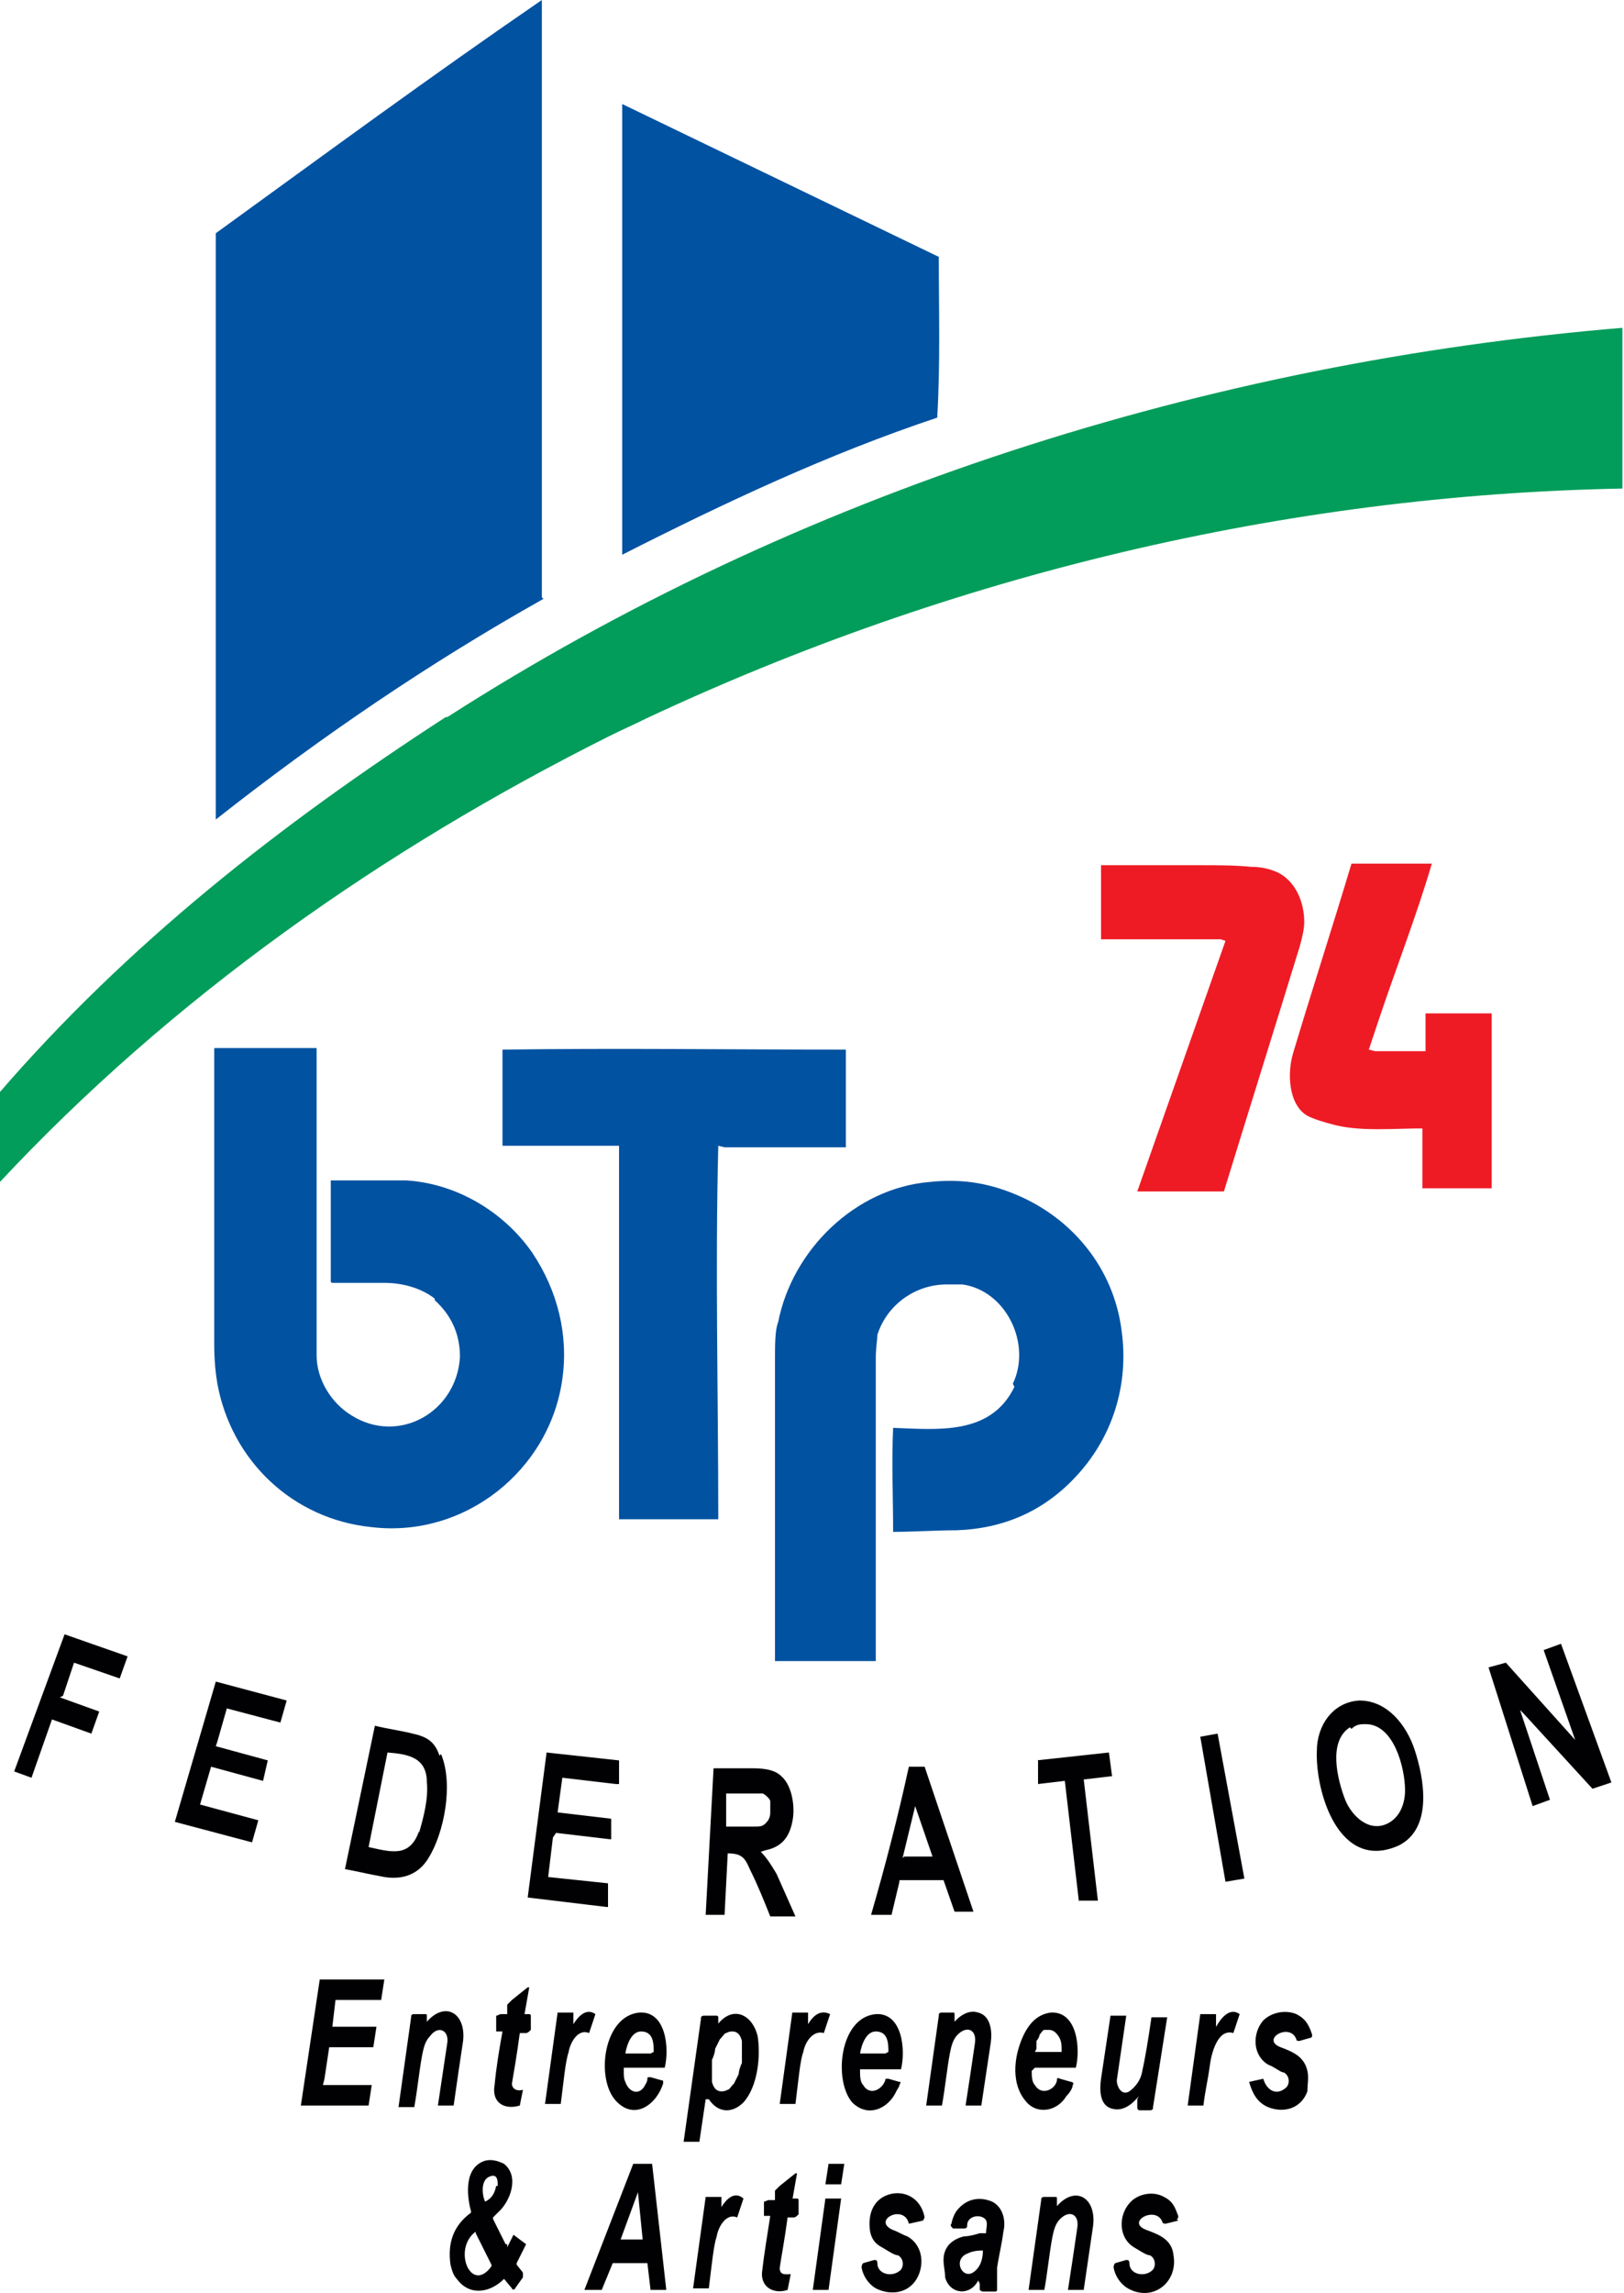 <?xml version="1.0" encoding="UTF-8"?>
<svg id="Calque_1" xmlns="http://www.w3.org/2000/svg" version="1.1" viewBox="0 0 103.1 145.5">
  <!-- Generator: Adobe Illustrator 29.3.1, SVG Export Plug-In . SVG Version: 2.1.0 Build 151)  -->
  <defs>
    <style>
      .st0 {
        fill: #0152a1;
      }

      .st1 {
        fill: #010103;
      }

      .st2 {
        fill: #ee1b25;
      }

      .st3 {
        fill: #029d5a;
      }
    </style>
  </defs>
  <path class="st0" d="M34.5,38c-7.3,4.1-14.2,8.8-20.8,14,0,0,0,0,0,0V14.9s0,0,0-.1C20.6,9.8,27.4,4.8,34.4,0c0,0,0,0,0,0,0,0,0,0,0,0,0,0,0,0,0,0,0,0,0,0,0,0v37.9s0,0,0,0c0,0,0,0,0,0ZM39.5,6.6l20.1,9.7s0,0,0,0,0,0,0,0c0,3.4.1,6.8-.1,10.2,0,0,0,0,0,0-6.9,2.3-13.5,5.4-20,8.7,0,0,0,0,0,0,0,0,0,0,0,0s0,0,0,0c0,0,0,0,0,0V6.6s0,0,0,0Z"/>
  <path class="st3" d="M28.4,45.5c22.3-14.3,48.3-22.5,74.6-24.7,0,0,0,0,0,0v10.2s0,0,0,0c-21.4.4-42.6,5.5-62,14.6-.8.4-1.5.7-2.3,1.1-14.4,7.2-27.8,16.6-38.8,28.4,0,0,0,0,0,0v-5.7s0,0,0,0c8.2-9.5,17.9-17.1,28.4-23.9Z"/>
  <path class="st2" d="M87.3,66.7h3.2c0,0,0,0,0,0,0,0,0,0,0,0,0,0,0,0,0,0,0,0,0,0,0,0v-2.4s0,0,0,0,0,0,0,0h4.2s0,0,0,0,0,0,0,0c0,0,0,0,0,0,0,0,0,0,0,0v11.1s0,0,0,0h-4.4s0,0,0,0c0,0,0,0,0,0v-3.8c0,0,0,0,0,0s0,0,0,0c0,0,0,0,0,0s0,0,0,0c-1.8,0-3.8.2-5.5-.2-.8-.2-1.4-.4-1.8-.6-1.2-.7-1.3-2.7-.9-4,1.2-4,2.5-8,3.7-12,0,0,0,0,0,0h5.1s0,0,0,0c-1,3.4-2.3,6.7-3.4,10-.2.6-.4,1.2-.6,1.8,0,0,0,0,0,0ZM77.5,59.6s0,0,0,0c0,0,0,0,0,0,0,0,0,0,0,0,0,0,0,0,0,0h-7.6s0,0,0,0v-4.7s0,0,0,0c2.1,0,4.2,0,6.4,0,1,0,2.1,0,3.1.1.8,0,1.4.2,1.8.4,1.1.6,1.6,1.9,1.6,3.1,0,.4-.1.9-.3,1.6-1.6,5.2-3.2,10.3-4.8,15.5,0,0,0,0,0,0h-5.5c0,0,0,0,0,0l5.6-15.9Z"/>
  <path class="st0" d="M27.6,82.4c-.9-.7-2.1-1-3.2-1-1.1,0-2.1,0-3.3,0,0,0-.1,0-.1-.1v-6.4s0,0,.1,0c1.6,0,3.1,0,4.7,0,3.2.2,6.2,2,8,4.6,1.6,2.4,2.3,5.2,1.9,8-.8,5.8-6.2,10.1-12.1,9.4-5-.5-8.9-4.2-9.8-9.1-.1-.6-.2-1.4-.2-2.5,0-6.3,0-12.5,0-18.8,0,0,0,0,0,0h6.5s0,0,0,0c0,9.9,0,16.4,0,19.5,0,1.5.9,3,2.2,3.8,3,1.9,6.7-.2,6.9-3.7,0-1.4-.5-2.6-1.6-3.6ZM45.6,72.7c-.2,7.9,0,15.8,0,23.7,0,0,0,0,0,0h-6.3s0,0,0,0v-23.7s0,0,0,0h-7.4s0,0,0,0v-6.1s0,0,0,0c7.3-.1,14.5,0,21.8,0,0,0,0,0,0,0v6.2s0,0,0,0h-7.7c0,0,0,0,0,0ZM64.3,87.8c1.2-2.5-.4-5.9-3.2-6.3-.2,0-.5,0-1,0-2,0-3.8,1.3-4.4,3.2,0,.3-.1.8-.1,1.5,0,5.9,0,11.9,0,17.9,0,.4,0,.9,0,1.3s0,0,0,0h-6.4s0,0,0,0c0-6.3,0-12.6,0-19,0-1.1,0-2,.2-2.5.9-4.6,4.9-8.5,9.6-8.9,1.9-.2,3.6,0,5.5.8,3.6,1.5,6.2,4.7,6.7,8.6.5,3.5-.6,6.9-3,9.4-2,2.1-4.5,3.2-7.5,3.3-1.3,0-2.7.1-4,.1,0,0,0,0,0,0,0-2.2-.1-4.4,0-6.6,0,0,0,0,0,0,2.8.1,6.2.5,7.7-2.6Z"/>
  <path class="st1" d="M3.8,107.7l2.5.9s0,0,0,0c0,0,0,0,0,0s0,0,0,0c0,0,0,0,0,0l-.5,1.4s0,0,0,0c0,0,0,0,0,0l-2.5-.9s0,0,0,0c0,0,0,0,0,0l-1.3,3.7s0,0,0,0c0,0,0,0,0,0l-1.1-.4s0,0,0,0c0,0,0,0,0,0l3.2-8.7s0,0,0,0c0,0,0,0,0,0l4,1.4s0,0,0,0c0,0,0,0,0,0,0,0,0,0,0,0,0,0,0,0,0,0l-.5,1.4s0,0,0,0c0,0,0,0,0,0,0,0,0,0,0,0s0,0,0,0l-2.9-1s0,0,0,0c0,0,0,0,0,0,0,0,0,0,0,0,0,0,0,0,0,0l-.7,2.1s0,0,0,0,0,0,0,0ZM96.5,108.5l1.9,5.7s0,0,0,0l-1.1.4s0,0,0,0l-2.8-8.8s0,0,0,0l1.1-.3s0,0,0,0l4.4,4.9c.1.1.1.1,0,0l-2-5.7s0,0,0,0c0,0,0,0,0,0s0,0,0,0c0,0,0,0,0,0l1.1-.4s0,0,0,0l3.2,8.8s0,0,0,0,0,0,0,0c0,0,0,0,0,0,0,0,0,0,0,0l-1.2.4s0,0,0,0c0,0,0,0,0,0l-4.4-4.8s0,0,0,0ZM13.7,110.8l3.3.9s0,0,0,0c0,0,0,0,0,0l-.3,1.3s0,0,0,0c0,0,0,0,0,0s0,0,0,0c0,0,0,0,0,0l-3.3-.9s0,0,0,0c0,0,0,0,0,0l-.7,2.4s0,0,0,0c0,0,0,0,0,0l3.7,1s0,0,0,0c0,0,0,0,0,0l-.4,1.4s0,0,0,0c0,0,0,0,0,0,0,0,0,0,0,0s0,0,0,0l-4.9-1.3s0,0,0,0c0,0,0,0,0,0l2.6-8.9s0,0,0,0c0,0,0,0,0,0l4.5,1.2s0,0,0,0c0,0,0,0,0,0l-.4,1.4s0,0,0,0c0,0,0,0,0,0,0,0,0,0,0,0,0,0,0,0,0,0l-3.4-.9s0,0,0,0c0,0,0,0,0,0l-.6,2.1s0,0,0,0c0,0,0,0,0,0ZM89.8,111c.6,1.8,1.2,5-1,6.1-3.8,1.7-5.3-3.4-5.2-6,0-1.6,1-3.1,2.7-3.2,1.8,0,3,1.6,3.5,3.1ZM85.7,109.6c-1.4.9-.8,3.3-.3,4.6.4,1,1.5,2.1,2.7,1.5.8-.4,1.1-1.3,1.1-2.1,0-1.4-.7-4.2-2.5-4.2-.3,0-.6,0-.9.3ZM28,111.3c.8,1.9.2,5-.8,6.6-.6,1-1.6,1.4-2.8,1.2-1.1-.2-1.9-.4-2.5-.5,0,0,0,0,0,0l1.9-9.1s0,0,0,0c.8.2,1.6.3,2.4.5.9.2,1.4.5,1.7,1.4ZM26.6,116.3c.3-1,.6-2.2.5-3.2,0-1.6-1.2-1.8-2.5-1.9,0,0,0,0,0,0l-1.2,6s0,0,0,0c0,0,0,0,0,0,1.4.3,2.6.7,3.2-1ZM77.3,110l1.7,9.2s0,0,0,0c0,0,0,0,0,0,0,0,0,0,0,0,0,0,0,0,0,0l-1.2.2s0,0,0,0c0,0,0,0,0,0,0,0,0,0,0,0,0,0,0,0,0,0l-1.6-9.2s0,0,0,0c0,0,0,0,0,0l1.1-.2s0,0,0,0c0,0,0,0,0,0ZM68.8,112.9l.9,7.7s0,0,0,0c0,0,0,0,0,0,0,0,0,0,0,0,0,0,0,0,0,0h-1.2c0,.1,0,.1,0,.1,0,0,0,0,0,0l-.9-7.7s0,0,0,0c0,0,0,0,0,0,0,0,0,0,0,0,0,0,0,0,0,0l-1.7.2s0,0,0,0c0,0,0,0,0,0,0,0,0,0,0,0,0,0,0,0,0,0v-1.5c-.1,0-.1,0-.1,0,0,0,0,0,0,0l4.6-.5s0,0,0,0c0,0,0,0,0,0l.2,1.5s0,0,0,0c0,0,0,0,0,0,0,0,0,0,0,0,0,0,0,0,0,0l-1.7.2s0,0,0,0c0,0,0,0,0,0,0,0,0,0,0,0,0,0,0,0,0,0ZM35.1,116.6l-.3,2.5s0,0,0,0c0,0,0,0,0,0,0,0,0,0,0,0,0,0,0,0,0,0l3.8.4s0,0,0,0c0,0,0,0,0,0v1.5c-.1,0-.1,0-.1,0,0,0,0,0,0,0,0,0,0,0,0,0,0,0,0,0,0,0l-5-.6s0,0,0,0c0,0,0,0,0,0l1.2-9.2s0,0,0,0c0,0,0,0,0,0l4.6.5s0,0,0,0c0,0,0,0,0,0v1.5c-.1,0-.1,0-.2,0,0,0,0,0,0,0l-3.4-.4s0,0,0,0c0,0,0,0,0,0l-.3,2.2s0,0,0,0c0,0,0,0,0,0,0,0,0,0,0,0,0,0,0,0,0,0l3.4.4s0,0,0,0c0,0,0,0,0,0v1.3c-.1,0-.1,0-.1,0,0,0,0,0,0,0l-3.4-.4s0,0,0,0c0,0,0,0,0,0ZM48.3,117.5c.4.4.7.9,1,1.4.4.9.8,1.8,1.2,2.7,0,0,0,0,0,0h-1.6s0,0,0,0c-.4-1-.8-2-1.3-3-.3-.7-.5-1-1.4-1,0,0,0,0,0,0,0,0,0,0,0,0l-.2,3.9s0,0,0,0c0,0,0,0,0,0,0,0,0,0,0,0,0,0,0,0,0,0h-1.2c0,0,0,0,0,0l.5-9.3s0,0,0,0c.8,0,1.6,0,2.3,0,.6,0,1.5,0,2,.5.7.6.9,2,.7,2.9-.2,1-.7,1.6-1.7,1.8,0,0,0,0,0,0,0,0,0,0,0,0,0,0,0,0,0,0,0,0,0,0,0,0ZM46.1,113.8v2.1c0,0,0,0,0,0,0,0,0,0,0,0,0,0,0,0,0,0,0,0,0,0,0,0h1.8c.3,0,.5,0,.7-.2.2-.2.3-.4.3-.7v-.3c0-.1,0-.3,0-.4,0-.1-.1-.2-.2-.3,0,0-.2-.2-.3-.2-.1,0-.3,0-.4,0h-1.8c0,0,0,0,0,0,0,0,0,0,0,0,0,0,0,0,0,0,0,0,0,0,0,0ZM59.8,119.3h-2.7c0,.1,0,.1,0,.1,0,0,0,0,0,0l-.5,2.1s0,0,0,0h-1.3s0,0,0,0c0,0,0,0,0,0,0,0,0,0,0,0,0,0,0,0,0,0,.9-3.1,1.7-6.2,2.4-9.4,0,0,0,0,0,0h1s0,0,0,0l3.1,9.2s0,0,0,0c0,0,0,0,0,0,0,0,0,0,0,0,0,0,0,0,0,0h-1.2c0,0,0,0,0,0l-.7-2s0,0,0,0c0,0,0,0,0,0ZM57.4,117.8s0,0,0,0c0,0,0,0,0,0,0,0,0,0,0,0,0,0,0,0,0,0h1.8c0,0,0,0,0,0,0,0,0,0,0,0,0,0,0,0,0,0,0,0,0,0,0,0l-1.1-3.2s0,0,0,0c0,0,0,0,0,0,0,0,0,0,0,0,0,0,0,0,0,0l-.8,3.3Z"/>
  <path class="st1" d="M20.5,132.3h3.1s0,0,0,0c0,0,0,0,0,0,0,0,0,0,0,0,0,0,0,0,0,0l-.2,1.3s0,0,0,0c0,0,0,0,0,0h-4.3s0,0,0,0c0,0,0,0,0,0,0,0,0,0,0,0,0,0,0,0,0,0l1.2-8s0,0,0,0c0,0,0,0,0,0h4.1s0,0,0,0c0,0,0,0,0,0,0,0,0,0,0,0,0,0,0,0,0,0l-.2,1.3s0,0,0,0c0,0,0,0,0,0h-2.9s0,0,0,0c0,0,0,0,0,0l-.2,1.7s0,0,0,0c0,0,0,0,0,0,0,0,0,0,0,0,0,0,0,0,0,0h2.8s0,0,0,0c0,0,0,0,0,0,0,0,0,0,0,0s0,0,0,0l-.2,1.3s0,0,0,0c0,0,0,0,0,0h-2.8s0,0,0,0c0,0,0,0,0,0l-.3,2s0,0,0,0c0,0,0,0,0,0,0,0,0,0,0,0,0,0,0,0,0,0ZM33.1,127.8h.5c0,0,.1,0,.1.1v.9c-.1.1-.2.2-.3.2h-.4s0,0,0,0c-.2,1.5-.4,2.6-.5,3.2,0,.4.4.5.7.4,0,0,0,0,0,0l-.2,1s0,0,0,0c-1,.3-1.8-.2-1.6-1.3.1-1.1.3-2.3.5-3.4,0,0,0,0,0,0h-.4c0,0,0,0,0-.1v-.9c.1,0,.2-.1.3-.1h.4s0,0,0,0v-.6c.1-.1.2-.2.3-.3l1-.8c0,0,.1,0,.1,0l-.3,1.7s0,0,0,0ZM27,128.4c0,.1,0,.1,0,0,1.2-1.5,2.6-.7,2.4,1.1-.2,1.3-.4,2.7-.6,4.1,0,0,0,0,0,0,0,0,0,0,0,0h-1s0,0,0,0c.2-1.3.4-2.7.6-4,.1-.8-.6-1.1-1.1-.4-.3.3-.4.7-.5,1.2-.2,1.1-.3,2.2-.5,3.3,0,0,0,0,0,0,0,0,0,0,0,0h-1s0,0,0,0l.8-5.7c0-.1,0-.2.2-.2h.7c.1,0,.1,0,.1.2v.5ZM36.2,128.8c.3-.6.9-1.5,1.6-1,0,0,0,0,0,0l-.4,1.2s0,0,0,0c-.7-.3-1.2.6-1.3,1.2-.2.6-.3,1.7-.5,3.3,0,0,0,0,0,0,0,0,0,0,0,0h-1s0,0,0,0c0,0,0,0,0,0,0,0,0,0,0,0,0,0,0,0,0,0l.8-5.8s0,0,0,0h1s0,0,0,0v1c-.1,0-.1,0-.1,0,0,0,0,0,0,0,0,0,0,0,0,0,0,0,0,0,0,0ZM39.6,131.4c0,.3,0,.5.1.7.2.6.8.9,1.2.3.1-.2.2-.3.2-.5,0-.1,0-.1.2-.1l.7.2c.1,0,.1,0,.1.2-.4,1.3-1.8,2.4-3,1.1-1.3-1.4-.8-5.4,1.5-5.6,1.7-.1,1.9,2.3,1.6,3.5,0,0,0,0,0,0h-2.6c0,0,0,0,0,0ZM41.5,130.2c0-.5,0-1.3-.8-1.3-.6,0-.9.8-1,1.4,0,0,0,0,0,0h1.6s0,0,0,0ZM44.8,133.2l-.4,2.7s0,0,0,0h-1s0,0,0,0c0,0,0,0,0,0,0,0,0,0,0,0,0,0,0,0,0,0l1.1-7.8c0-.1,0-.2.2-.2h.8c0,0,.1,0,.1.1v.4s0,0,0,0c0,0,0,0,0,0,0,0,0,0,0,0,0,0,0,0,0,0,1-1.2,2.2-.5,2.5.8.2,1.3,0,3.2-.9,4.2-.7.7-1.6.7-2.2-.2,0,0,0,0,0,0ZM45.8,132.7c.1,0,.2,0,.4-.1.1,0,.2-.2.4-.4.1-.2.2-.4.3-.6,0-.2.1-.5.2-.7,0-.5,0-1,0-1.4-.1-.4-.3-.6-.6-.6-.1,0-.2,0-.4.1-.1,0-.2.2-.4.4-.1.2-.2.4-.3.6,0,.2-.1.5-.2.7,0,.5,0,1,0,1.4.1.4.3.6.6.6ZM51.1,128.8c.3-.6.8-1.4,1.6-1,0,0,0,0,0,0l-.4,1.2s0,0,0,0c-.7-.2-1.2.6-1.3,1.2-.2.5-.3,1.7-.5,3.3,0,0,0,0,0,0,0,0,0,0,0,0h-1s0,0,0,0c0,0,0,0,0,0,0,0,0,0,0,0,0,0,0,0,0,0l.8-5.8s0,0,0,0h1s0,0,0,0v1c-.1,0-.1,0-.1,0,0,0,0,0,0,0,0,0,0,0,0,0,0,0,0,0,0,0ZM54.6,131.4c0,.3,0,.7.2.9.4.7,1.2.3,1.4-.3,0-.1,0-.1.2-.1l.7.2c.1,0,.1,0,0,.2,0,.1-.1.2-.2.4-.5,1.1-1.8,1.7-2.8.7-1.2-1.4-.8-5.4,1.5-5.6,1.7-.1,1.9,2.3,1.6,3.5,0,0,0,0,0,0h-2.6c0,0,0,0,0,0ZM56.4,130.2c0-.5,0-1.3-.8-1.3-.6,0-.9.8-1,1.4,0,0,0,0,0,0h1.6s0,0,0,0ZM60.5,128.4c0,.1,0,.2,0,0,.4-.5,1-.9,1.6-.7.8.2.9,1.2.8,1.9-.2,1.3-.4,2.7-.6,4,0,0,0,0,0,0s0,0,0,0h-1s0,0,0,0c.2-1.3.4-2.6.6-4,.1-.8-.5-1.1-1.1-.5-.3.3-.4.7-.5,1.2-.2,1.1-.3,2.2-.5,3.3,0,0,0,0,0,0,0,0,0,0,0,0h-1s0,0,0,0l.8-5.7c0-.1,0-.2.2-.2h.7c.1,0,.1,0,.1.2v.5ZM65.5,131.4c0,.3,0,.7.2.9.4.7,1.3.3,1.4-.3,0-.1,0-.2.2-.1l.7.2c.1,0,.2.1.1.2,0,.2-.2.5-.4.7-.6,1-1.9,1.2-2.6.3-1-1.2-.7-3.1,0-4.4.4-.7.9-1.1,1.6-1.2,1.7-.1,1.9,2.3,1.6,3.5,0,0,0,0,0,0h-2.6c0,0,0,0,0,0ZM65.7,130.2h1.7s0,0,0,0c0,0,0,0,0,0,0,0,0,0,0,0,0,0,0,0,0,0h0c0-.4,0-.7-.2-1-.2-.3-.4-.4-.6-.4h0c-.1,0-.2,0-.3,0-.1,0-.2.2-.3.3,0,.1-.1.3-.2.4,0,.2,0,.3,0,.5h0s0,0,0,0c0,0,0,0,0,0,0,0,0,0,0,0,0,0,0,0,0,0ZM77.1,128.8c.3-.6.9-1.5,1.6-1,0,0,0,0,0,0l-.4,1.2s0,0,0,0c-1-.3-1.4,1.3-1.5,2.1-.1.8-.3,1.6-.4,2.5,0,0,0,0,0,0h-1s0,0,0,0c0,0,0,0,0,0,0,0,0,0,0,0,0,0,0,0,0,0l.8-5.8s0,0,0,0h1s0,0,0,0v1c-.1,0-.1,0-.1,0,0,0,0,0,0,0,0,0,0,0,0,0,0,0,0,0,0,0ZM83.2,129.3l-.7.2c-.1,0-.2,0-.2-.1-.4-1.1-2.3,0-1,.5.8.3,1.5.6,1.7,1.5.1.4,0,.9,0,1.3-.4,1.1-1.5,1.4-2.5,1-.7-.3-1-.9-1.2-1.6,0,0,0,0,0,0l.9-.2c0,0,0,0,0,0,.2.7.8,1.1,1.4.6.3-.2.3-.8-.1-1-.2,0-.5-.3-1-.5-1-.6-1-2-.3-2.8.5-.5,1.4-.7,2.1-.4.6.3.8.7,1,1.3,0,.1,0,.2-.1.2ZM72.3,133c-.4.5-1,1-1.7.8-.8-.2-.8-1.2-.7-1.9.2-1.3.4-2.7.6-4,0,0,0,0,0,0h1s0,0,0,0c0,0,0,0,0,0,0,0,0,0,0,0,0,0,0,0,0,0-.2,1.4-.4,2.7-.6,4.1,0,.4.3,1,.8.7.4-.3.7-.7.8-1.2.2-.9.4-2.1.6-3.5,0,0,0,0,0,0h1s0,0,0,0l-.9,5.7c0,.1,0,.2-.2.2h-.6c-.1,0-.2,0-.2-.2v-.5c0,0,0,0,0,0,0,0,0,0,0,0,0,0,0,0,0,0,0,0,0,0,0,0ZM32.2,142.6l.4-.8s0,0,0,0l.8.6s0,0,0,0l-.6,1.2s0,0,0,.1l.4.5c0,.1,0,.2,0,.3l-.5.7c0,.1-.2.1-.2,0l-.5-.6s0,0,0,0c0,0,0,0,0,0,0,0,0,0,0,0,0,0,0,0,0,0-.9.9-2.2,1.1-3,0-.2-.2-.3-.5-.4-.9-.2-1.4.2-2.5,1.3-3.3,0,0,0,0,0-.1-.3-1.1-.4-2.8.9-3.2.4-.1.8,0,1.2.2,1,.8.4,2.4-.4,3.1-.1.1-.2.2-.3.3,0,0,0,0,0,.1l.8,1.6c0,0,0,0,.1,0ZM31.6,138.7c0-.3,0-.8-.5-.6-.6.2-.5,1.2-.3,1.6,0,0,0,0,0,0,.4-.2.6-.5.7-1ZM30.2,141.6c-1.5,1.1-.3,4,1,2.2,0,0,0,0,0-.1l-1-2s0,0,0,0ZM38.9,143.6l-.7,1.7s0,0,0,0,0,0,0,0h-1.1s0,0,0,0c0,0,0,0,0,0s0,0,0,0c0,0,0,0,0,0l3.1-8s0,0,0,0c0,0,0,0,0,0h1.2s0,0,0,0c0,0,0,0,0,0l.9,8s0,0,0,0c0,0,0,0,0,0,0,0,0,0,0,0,0,0,0,0,0,0h-1s0,0,0,0c0,0,0,0,0,0l-.2-1.7s0,0,0,0c0,0,0,0,0,0h-2.2s0,0,0,0c0,0,0,0,0,0ZM39.4,142.1s0,0,0,0c0,0,0,0,0,0,0,0,0,0,0,0,0,0,0,0,0,0h1.4s0,0,0,0c0,0,0,0,0,0s0,0,0,0c0,0,0,0,0,0l-.3-3s0,0,0,0c0,0,0,0,0,0,0,0,0,0,0,0,0,0,0,0,0,0l-1.1,3ZM52.4,138.6l.2-1.3s0,0,0,0c0,0,0,0,0,0h1s0,0,0,0c0,0,0,0,0,0,0,0,0,0,0,0,0,0,0,0,0,0l-.2,1.3s0,0,0,0c0,0,0,0,0,0h-1s0,0,0,0c0,0,0,0,0,0,0,0,0,0,0,0,0,0,0,0,0,0ZM50.1,139.5h.5c0,0,.1,0,.1.1v.9c-.1.1-.2.2-.3.2h-.4s0,0,0,0c-.2,1.5-.4,2.5-.5,3.2,0,.5.4.4.7.4,0,0,0,0,0,0l-.2,1s0,0,0,0c0,0,0,0,0,0-.9.3-1.8-.2-1.6-1.3.1-.9.3-2.1.5-3.4,0,0,0,0,0,0h-.4c0,0,0,0,0,0v-.9c.1,0,.2-.1.3-.1h.4s0,0,0,0v-.6c.1-.1.2-.2.3-.3l1-.8c0,0,.1,0,.1,0l-.3,1.7s0,0,0,0ZM45.6,140.4c0,.1,0,.1,0,0,.3-.6.9-1.5,1.6-.9,0,0,0,0,0,0l-.4,1.2s0,0,0,0c-.7-.3-1.2.6-1.3,1.2-.2.6-.3,1.7-.5,3.3,0,0,0,0,0,0,0,0,0,0,0,0h-1s0,0,0,0c0,0,0,0,0,0s0,0,0,0c0,0,0,0,0,0l.8-5.8s0,0,0,0h1s0,0,0,0v.9ZM58.6,140.9l-.9.2s0,0,0,0c-.3-1.3-2.4-.2-1,.4.3.1.6.3.9.4.9.5,1.1,1.6.7,2.5-.5,1.1-1.7,1.3-2.7.8-.5-.3-.8-.8-.9-1.3,0-.1,0-.2.1-.3l.7-.2c.1,0,.2,0,.2.2,0,.7.9.9,1.4.5.3-.2.3-.8-.1-1-.2,0-.5-.2-1-.5-.6-.3-.8-.8-.8-1.5,0-1,.5-1.7,1.4-1.9,1-.2,1.9.4,2.1,1.5,0,0,0,0,0,0,0,0,0,0,0,0ZM62.1,144.7c-.5,1-1.8.9-2.1-.2,0-.4-.1-.7-.1-1.1,0-.8.5-1.3,1.3-1.5.3,0,.7-.1,1-.2.1,0,.2,0,.4,0,0,0,0,0,0,0,0-.4.2-.8-.2-1-.4-.2-1,0-1,.5,0,.1,0,.2-.2.2h-.7c-.1-.1-.2-.2-.1-.3.1-.5.3-.8.4-.9.5-.6,1.2-.8,1.9-.6.9.2,1.2,1.2,1,2-.1.8-.3,1.6-.4,2.3,0,.5,0,1,0,1.4,0,0,0,.1-.1.1h-.8c0,0-.1,0-.2-.1v-.4c0,0,0,0,0,0,0,0,0,0,0,0,0,0,0,0,0,0,0,0,0,0,0,0ZM62.3,142.8c-.4,0-.7.1-.9.2-1,.4-.2,1.9.6,1,.3-.3.4-.8.4-1.2,0,0,0,0,0,0,0,0,0,0,0,0,0,0,0,0,0,0ZM67,140.1c0,.1,0,.1,0,0,1.2-1.5,2.6-.7,2.4,1.1-.2,1.4-.4,2.7-.6,4.1,0,0,0,0,0,0,0,0,0,0,0,0h-1s0,0,0,0c.2-1.3.4-2.6.6-4,.1-.8-.5-1.1-1.1-.5-.3.3-.4.7-.5,1.2-.2,1.1-.3,2.2-.5,3.3,0,0,0,0,0,0,0,0,0,0,0,0h-1s0,0,0,0l.8-5.7c0-.1,0-.2.2-.2h.7c.1,0,.1,0,.1.2v.5ZM74.8,140.9l-.8.2c0,0-.2,0-.2-.1-.4-1.1-2.4,0-1,.5.8.3,1.6.6,1.7,1.6.3,1.7-1.3,3-2.9,2.1-.5-.3-.8-.8-.9-1.3,0-.1,0-.2.1-.3l.7-.2c.1,0,.2,0,.2.2,0,.7.9.9,1.4.5.3-.2.3-.8-.1-1-.2,0-.5-.2-1-.5-1-.6-1-2-.3-2.8.5-.6,1.5-.8,2.2-.4.6.3.7.7.9,1.2,0,.1,0,.2-.1.2ZM53.4,139.5l-.8,5.8s0,0,0,0c0,0,0,0,0,0h-1s0,0,0,0c0,0,0,0,0,0,0,0,0,0,0,0,0,0,0,0,0,0l.8-5.8s0,0,0,0c0,0,0,0,0,0h1s0,0,0,0c0,0,0,0,0,0,0,0,0,0,0,0s0,0,0,0Z"/>
</svg>